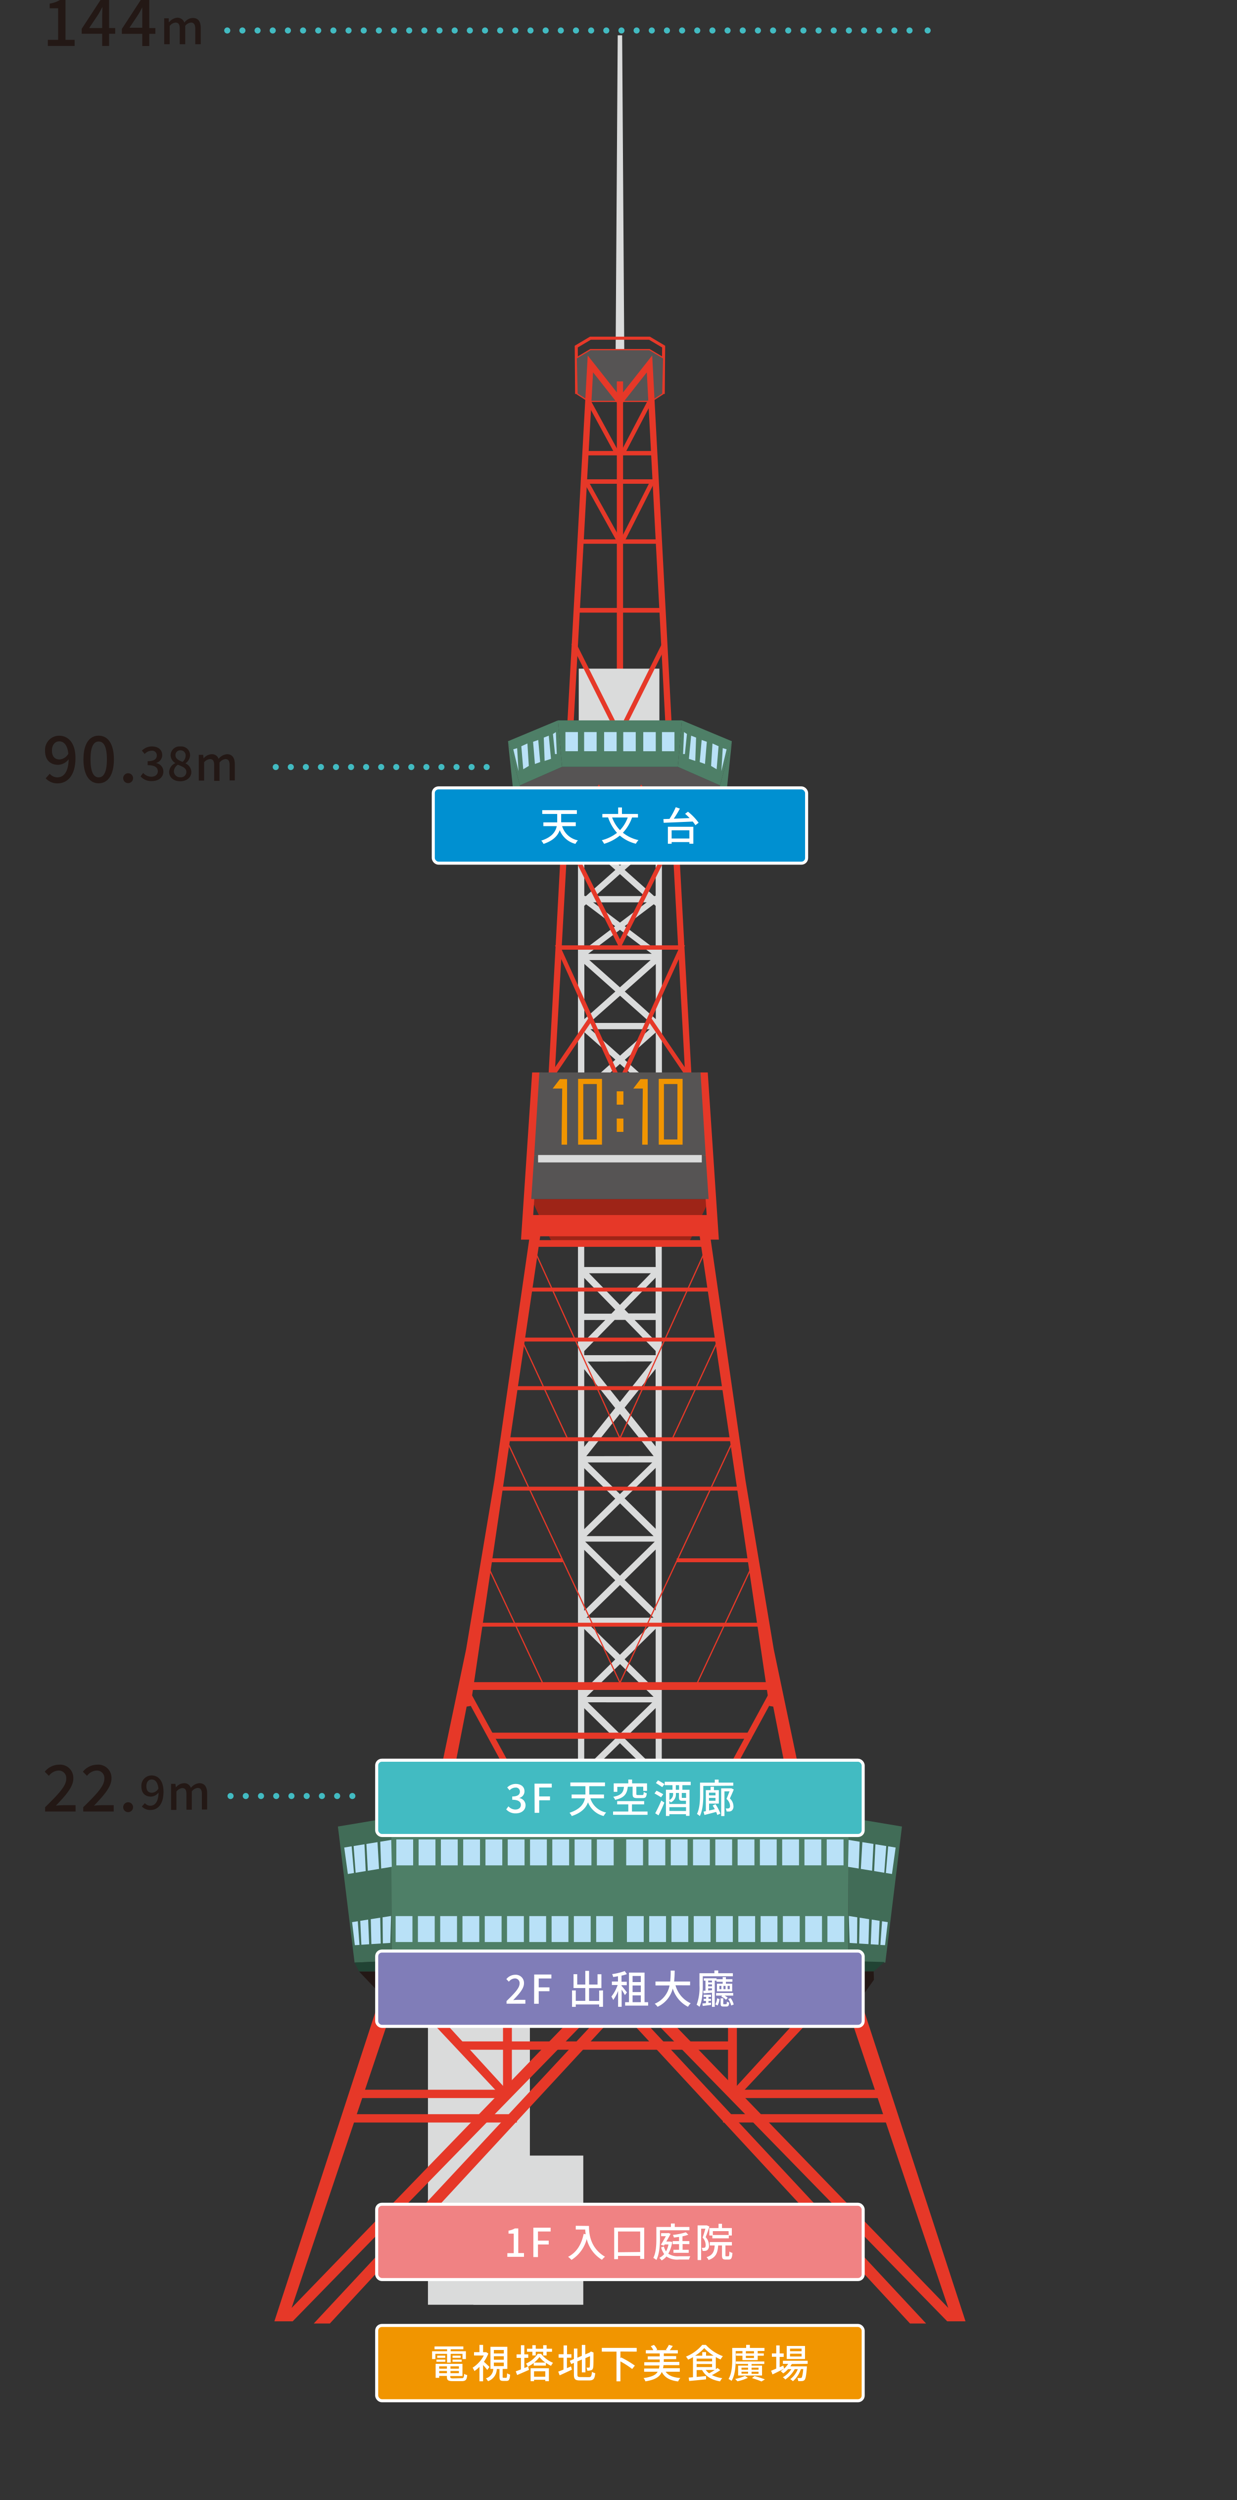 <svg xmlns="http://www.w3.org/2000/svg" xmlns:xlink="http://www.w3.org/1999/xlink" viewBox="0 0 406.06 820.1">
  <rect x="0" y="0" width="406.06" height="820.1" fill="#333333" stroke="none"/>
  <g style="isolation: isolate">
    <g id="テレビ塔">
      <polygon points="204.23 11.59 202.77 11.59 202.07 117.88 204.94 117.88 204.23 11.59" style="fill: #dadbdb"/>
      <polyline points="217.72 129.23 217.85 113.7 213.2 110.94 193.8 110.94 189.16 113.7 189.28 129.23" style="fill: none;stroke: #e63828;stroke-miterlimit: 10"/>
      <polyline points="203.5 131.67 213.75 131.67 217.57 129.21 217.85 117.46 213.2 114.69 193.8 114.69 189.16 117.46 189.43 129.21 193.26 131.67 203.5 131.67" style="fill: #565454"/>
      <polyline points="203.5 131.67 213.75 131.67 217.57 129.21 217.85 117.46 213.2 114.69 193.8 114.69 189.16 117.46 189.43 129.21 193.26 131.67 203.5 131.67" style="fill: none;stroke: #e63828;stroke-miterlimit: 10;stroke-width: 0.403px"/>
      <rect x="-402.39" y="-460.03" width="1919.75" height="2026.3" style="fill: none;stroke: #000;stroke-miterlimit: 10;stroke-width: 2.496px"/>
      <g>
        <path d="M15,255.31l1.33-1.49A3.28,3.28,0,0,0,18.79,255c2,0,3.64-1.52,3.75-5.94a4.59,4.59,0,0,1-3.39,1.83c-2.61,0-4.36-1.53-4.36-4.65a4.63,4.63,0,0,1,4.61-4.9c3,0,5.37,2.34,5.37,7.32,0,5.94-2.8,8.31-5.85,8.31A5.13,5.13,0,0,1,15,255.31Zm4.53-6.18a3.62,3.62,0,0,0,2.9-1.88c-.27-2.77-1.41-4.06-3-4.06-1.32,0-2.38,1.12-2.38,3S17.93,249.13,19.57,249.13Z" style="fill: #231815"/>
        <path d="M27.39,249.09c0-5.08,1.94-7.77,5-7.77s5,2.71,5,7.77-1.92,7.86-5,7.86S27.39,254.16,27.39,249.09Zm7.7,0c0-4.34-1.11-5.85-2.69-5.85s-2.69,1.51-2.69,5.85S30.82,255,32.4,255,35.09,253.42,35.09,249.09Z" style="fill: #231815"/>
        <path d="M40.44,255.27a1.62,1.62,0,1,1,3.24,0,1.62,1.62,0,1,1-3.24,0Z" style="fill: #231815"/>
        <path d="M46.14,254.68l.86-1.13a3.62,3.62,0,0,0,2.66,1.24c1.27,0,2.15-.69,2.15-1.79s-.8-2-3.34-2v-1.3c2.22,0,3-.81,3-1.87a1.52,1.52,0,0,0-1.73-1.57,3.12,3.12,0,0,0-2.24,1.07l-.92-1.1a4.65,4.65,0,0,1,3.23-1.38c2,0,3.44,1,3.44,2.84a2.64,2.64,0,0,1-1.94,2.56v.08a2.8,2.8,0,0,1,2.32,2.75c0,2-1.7,3.14-3.76,3.14A4.66,4.66,0,0,1,46.14,254.68Z" style="fill: #231815"/>
        <path d="M55.52,253.23a3.34,3.34,0,0,1,2-2.88v-.06A3.12,3.12,0,0,1,56,247.74a2.93,2.93,0,0,1,3.21-2.88,2.9,2.9,0,0,1,3.19,2.94,3.4,3.4,0,0,1-1.49,2.57v.07a3.19,3.19,0,0,1,1.9,2.84c0,1.66-1.47,3-3.64,3S55.52,255,55.52,253.23Zm5.65,0c0-1.3-1.24-1.75-2.77-2.37a2.73,2.73,0,0,0-1.32,2.2,2,2,0,0,0,2.15,1.9A1.73,1.73,0,0,0,61.17,253.23Zm-.23-5.33a1.65,1.65,0,0,0-1.73-1.77,1.53,1.53,0,0,0-1.61,1.61c0,1.17,1.08,1.69,2.33,2.18A2.74,2.74,0,0,0,60.94,247.9Z" style="fill: #231815"/>
        <path d="M65.25,247.61h1.44l.14,1.18h0a3.68,3.68,0,0,1,2.6-1.39,2.24,2.24,0,0,1,2.32,1.54,3.92,3.92,0,0,1,2.74-1.54c1.76,0,2.59,1.19,2.59,3.34V256H75.37V251c0-1.45-.46-2-1.41-2a2.85,2.85,0,0,0-1.9,1.15v6H70.3V251c0-1.45-.44-2-1.4-2A2.82,2.82,0,0,0,67,250.06v6H65.25Z" style="fill: #231815"/>
      </g>
      <polyline points="203.69 393.33 232.98 393.33 225.93 408.09 181.44 408.09 174.39 393.33 203.69 393.33" style="fill: #9e2417"/>
      <rect x="202.48" y="125.11" width="2.05" height="94.81" style="fill: #e63828"/>
      <path d="M189.73,261.88V357.2h1.5l-1.16,1,1.36,1.53,2.89-2.56h18.37l2.88,2.56,1.37-1.53-1.16-1h1.5V261.88Zm5.66,32.06,8.11-7.21,8.11,7.21ZM212.3,296l-8.8,6.65L194.7,296Zm-19.91.63,9.54,7.2-10.15,7.67V297.16ZM203.5,305l10.44,7.87H193.07Zm10.06,9.93-10.06,8.94-10.05-8.94Zm-8.49-11.12,9.55-7.2.61.54v14.33Zm10.16-27.13v17.1l-.21.15h-.32l-9.65-8.58,9.75-8.67ZM203.5,284l-8.2-7.29h16.41ZM202,285.36l-9.65,8.58H192l-.2-.15v-17.1h.43Zm0,39.89-10.18,9.05V316.2Zm1.54,1.37,10.06,8.94H193.45Zm9.75,11-9.75,8.67-9.74-8.67Zm-8.2-12.36,10.18-9.05v18.1Zm10.18-61.31v9.62L214,274.63H193l-1.21-1.07v-9.62Zm-23.45,91.2V338.6l10.18,9-8.42,7.49Zm4.84,0L203.5,349l6.88,6.11Zm8.43-7.49,10.18-9v16.54h-1.76Z" style="fill: #dadbdb"/>
      <path d="M215.23,415.62H191.78v-7.81h-2.05V582.88h1v1.48h25.5v-1.48h1V407.81h-2.05Zm-13.27,14-1.26,1.3h-8.92V419.2Zm-8.6-11.95h20.28L203.5,428.05ZM215.23,440,208.32,433h6.91Zm0,3.16v1.38H191.78V443.2l10-10.23h3.47Zm-1.13,3.43L203.5,459.9l-10.6-13.27ZM191.78,433h6.91L191.78,440Zm10.16,28.88-10.16,12.72V449.13Zm-9.4,94.74,11-10.75,11,10.75Zm21.55,1.82L203.5,568.78l-10.58-10.37Zm-22.31-4.1v-20l10.18,10Zm1.14-21.86h21.17L203.5,542.82Zm-.39-1.82,11-10.75,11,10.75Zm-.75-2.27v-20l10.18,10Zm.3-22.69h22.85l-11.43,11.2Zm.46-1.81,11-10.75,11,10.75Zm-.76-2.28v-20l10.18,10Zm1.11-21.89h21.22l-10.61,10.4Zm-.44-2.05L203.5,463.8l11.06,13.84Zm-.67,82.67,10.18,10-10.18,10ZM203.5,571.8l9.22,9H194.29Zm1.54-1.51,10.19-10v20Zm0-26,10.19-10v20Zm0-26,10.19-10v20Zm0-26.78,10.19-10v20Zm0-29.75,10.17-12.72v25.44Zm10.17-30.93h-8.92l-1.27-1.3,10.19-10.42Z" style="fill: #dadbdb"/>
      <polyline points="203.5 277.85 221.04 277.85 234.7 272.75 236.36 257.63 222.49 251.54 203.5 251.54 184.51 251.54 170.65 257.63 172.31 272.75 185.97 277.85 203.5 277.85" style="fill: #565454"/>
      <polygon points="214.09 116.6 203.5 130.01 192.93 116.61 186.22 237.53 188.27 237.65 194.68 122.14 202.7 132.31 203.5 131.67 204.31 132.31 212.32 122.15 218.46 238.19 220.51 238.08 214.09 116.6" style="fill: #e63828"/>
      <path d="M227.16,355.93l-2.49-45.35.21-.48h-.24l-2-36.89.14-.27h-.16l-.71-13-2,.11.66,12.07-10.11-14.81L203.5,270.8l-6.87-13.49-10.12,14.81.67-12.07-2.05-.11-.72,13h-.15l.14.27-2,36.89h-.25l.22.48-2.49,45.35,2.05.11.21-3.84.26.19,11.4-16.75,7.76,17,1.31-.59-18.48-40.52h38.29l-18.48,40.52,1.31.59,7.75-17,11.4,16.75.27-.19.21,3.84Zm-4.58-45.83H204.12l16.64-33.19Zm-2.16-35.72L203.5,308.12l-16.91-33.74Zm-17.56-1.67.64-.33.64.33,6.42-12.58,8.75,12.81H187.7l8.75-12.81Zm-16.61,4.2,16.64,33.19H184.42Zm6.83,57.22-10.85,15.92,2-35.45Zm20.83,0,8.92-19.5,1.95,35.45Z" style="fill: #e63828"/>
      <polygon points="174.68 351.8 171.03 406.63 174.5 406.63 178.14 351.8 174.68 351.8" style="fill: #e63828"/>
      <polygon points="232.33 351.8 235.97 406.63 232.51 406.63 228.87 351.8 232.33 351.8" style="fill: #e63828"/>
      <polygon points="173.95 404.99 162.29 485.68 153 541.05 144.99 579.3 148.81 579.3 149.54 578.39 153.18 559.82 154.46 559.61 177.41 404.99 173.95 404.99" style="fill: #e63828"/>
      <rect x="152.46" y="551.8" width="102.1" height="2.55" style="fill: #e63828"/>
      <rect x="165.75" y="471.47" width="75.98" height="1.28" style="fill: #e63828"/>
      <rect x="156.81" y="532.31" width="93.57" height="1.28" style="fill: #e63828"/>
      <rect x="159.45" y="511.18" width="25.24" height="1.28" style="fill: #e63828"/>
      <rect x="222.14" y="511.18" width="25.58" height="1.28" style="fill: #e63828"/>
      <rect x="163.53" y="487.68" width="79.03" height="1.28" style="fill: #e63828"/>
      <rect x="168.37" y="454.71" width="70.7" height="1.28" style="fill: #e63828"/>
      <rect x="170.42" y="438.78" width="66.88" height="1.28" style="fill: #e63828"/>
      <rect x="173.01" y="422.38" width="61.63" height="1.28" style="fill: #e63828"/>
      <rect x="160.65" y="568.37" width="86.02" height="2.01" style="fill: #e63828"/>
      <rect x="172.67" y="398.57" width="61.66" height="6.97" style="fill: #e63828"/>
      <rect x="174.65" y="406.81" width="57.71" height="2.19" style="fill: #e63828"/>
      <line x1="175.59" y1="410.45" x2="203.5" y2="471.83" style="fill: none;stroke: #e63828;stroke-miterlimit: 10;stroke-width: 0.403px"/>
      <line x1="167.03" y1="474.02" x2="203.5" y2="551.98" style="fill: none;stroke: #e63828;stroke-miterlimit: 10;stroke-width: 0.403px"/>
      <line x1="160.83" y1="515.19" x2="178.5" y2="552.89" style="fill: none;stroke: #e63828;stroke-miterlimit: 10;stroke-width: 0.403px"/>
      <polygon points="154.28 554.9 168.67 581.31 167.76 583.86 153.37 557.45 154.28 554.9" style="fill: #e63828"/>
      <line x1="186.34" y1="472.02" x2="170.85" y2="438.68" style="fill: none;stroke: #e63828;stroke-miterlimit: 10;stroke-width: 0.403px"/>
      <polygon points="233.06 404.99 244.72 485.68 254 541.05 262.02 579.3 258.19 579.3 257.47 578.39 253.82 559.82 252.54 559.61 229.6 404.99 233.06 404.99" style="fill: #e63828"/>
      <line x1="231.42" y1="410.45" x2="203.5" y2="471.83" style="fill: none;stroke: #e63828;stroke-miterlimit: 10;stroke-width: 0.403px"/>
      <line x1="239.98" y1="474.02" x2="203.5" y2="551.98" style="fill: none;stroke: #e63828;stroke-miterlimit: 10;stroke-width: 0.403px"/>
      <line x1="246.17" y1="515.19" x2="228.5" y2="552.89" style="fill: none;stroke: #e63828;stroke-miterlimit: 10;stroke-width: 0.403px"/>
      <polygon points="252.73 554.9 238.34 581.31 239.25 583.86 253.64 557.45 252.73 554.9" style="fill: #e63828"/>
      <line x1="220.67" y1="472.02" x2="236.15" y2="438.68" style="fill: none;stroke: #e63828;stroke-miterlimit: 10;stroke-width: 0.403px"/>
      <rect x="135.52" y="578.94" width="136.25" height="10.75" style="fill: #dadbdb"/>
      <polygon points="202.88 178.33 191.16 157.25 214.39 157.25 214.39 158.68 193.6 158.68 204.13 177.63 202.88 178.33" style="fill: #e63828"/>
      <rect x="190.83" y="176.93" width="25.75" height="1.44" style="fill: #e63828"/>
      <rect x="189.98" y="199.43" width="27.4" height="1.53" style="fill: #e63828"/>
      <rect x="189.98" y="219.34" width="26.47" height="18.25" style="fill: #dadbdb"/>
      <rect x="193.94" y="209.47" width="1.53" height="28.76" transform="translate(-79.73 111.14) rotate(-26.66)" style="fill: #e63828"/>
      <polygon points="204.74 178.17 203.45 177.52 213 158.68 192.16 158.68 192.16 157.25 215.34 157.25 204.74 178.17" style="fill: #e63828"/>
      <rect x="197.67" y="223.45" width="27.9" height="1.52" transform="translate(-83.45 313.57) rotate(-63.5)" style="fill: #e63828"/>
      <polygon points="205.59 147.94 213.93 132 212.66 131.34 204 147.87 204.15 147.94 202.95 147.94 193.89 131.33 192.63 132.01 201.31 147.94 192.38 147.94 192.38 149.38 214.39 149.38 214.39 147.94 205.59 147.94" style="fill: #e63828"/>
      <polygon points="184.51 251.54 183.15 236.31 166.75 243.15 170.65 257.63 184.51 251.54" style="fill: #4e7f67"/>
      <polygon points="170.65 257.63 166.75 243.15 168.49 259.63 172.31 272.75 170.65 257.63" style="fill: #4e7f67"/>
      <polygon points="182.19 247.35 181.51 240.78 182.47 240.14 182.77 247.35 182.19 247.35" style="fill: #b9e1f7"/>
      <polygon points="180.87 248.92 180.14 241.32 178.5 241.96 178.78 249.61 180.87 248.92" style="fill: #b9e1f7"/>
      <polygon points="176.68 242.73 174.99 243.33 175.59 250.61 177.32 249.98 176.68 242.73" style="fill: #b9e1f7"/>
      <polygon points="173.13 243.88 171.13 244.79 171.76 252.34 173.59 251.25 173.13 243.88" style="fill: #b9e1f7"/>
      <polygon points="169.76 245.42 170.22 252.98 168.49 245.79 169.76 245.42" style="fill: #b9e1f7"/>
      <polyline points="203.5 251.54 222.49 251.54 223.86 236.31 203.5 236.31 183.15 236.31 184.51 251.54 203.5 251.54" style="fill: #4e7f67"/>
      <polygon points="222.49 251.54 223.86 236.31 240.25 243.15 236.36 257.63 222.49 251.54" style="fill: #4e7f67"/>
      <polygon points="236.36 257.63 240.25 243.15 238.52 259.63 234.7 272.75 236.36 257.63" style="fill: #4e7f67"/>
      <rect x="204.6" y="240.14" width="4.1" height="6.28" transform="translate(413.29 486.57) rotate(-180)" style="fill: #b9e1f7"/>
      <rect x="211.15" y="240.14" width="4.1" height="6.28" transform="translate(426.41 486.57) rotate(-180)" style="fill: #b9e1f7"/>
      <rect x="217.3" y="240.14" width="4.1" height="6.28" transform="translate(438.7 486.57) rotate(-180)" style="fill: #b9e1f7"/>
      <polygon points="224.82 247.35 225.5 240.78 224.54 240.14 224.23 247.35 224.82 247.35" style="fill: #b9e1f7"/>
      <polygon points="226.14 248.92 226.87 241.32 228.5 241.96 228.23 249.61 226.14 248.92" style="fill: #b9e1f7"/>
      <polygon points="230.33 242.73 232.02 243.33 231.42 250.61 229.69 249.98 230.33 242.73" style="fill: #b9e1f7"/>
      <polygon points="233.88 243.88 235.88 244.79 235.24 252.34 233.42 251.25 233.88 243.88" style="fill: #b9e1f7"/>
      <polygon points="237.25 245.42 236.79 252.98 238.52 245.79 237.25 245.42" style="fill: #b9e1f7"/>
      <rect x="198.31" y="240.14" width="4.1" height="6.28" style="fill: #b9e1f7"/>
      <rect x="191.75" y="240.14" width="4.1" height="6.28" style="fill: #b9e1f7"/>
      <rect x="185.61" y="240.14" width="4.1" height="6.28" style="fill: #b9e1f7"/>
      <g>
        <polygon points="177.05 351.8 229.96 351.8 231.65 379 175.36 379 177.05 351.8" style="fill: #565454"/>
        <polygon points="175.36 379 231.65 379 232.61 393.33 174.39 393.33 175.36 379" style="fill: #565454"/>
      </g>
      <polygon points="184.33 375.48 186.15 375.48 186.15 353.99 183.78 353.99 181.42 357.08 184.55 357.08 184.33 375.48" style="fill: #f19500"/>
      <rect x="202.45" y="357.99" width="2.19" height="4.37" style="fill: #f19500"/>
      <rect x="202.45" y="366.92" width="2.19" height="4.37" style="fill: #f19500"/>
      <rect x="130.05" y="588.96" width="147.54" height="8.74" style="fill: #769683"/>
      <polygon points="128.59 643.24 128.41 596.24 110.92 599.16 116.39 643.79 128.59 643.24" style="fill: #416c57"/>
      <polyline points="203.5 643.24 278.41 643.24 278.6 596.24 203.5 596.24 128.41 596.24 128.59 643.24 203.5 643.24" style="fill: #4e7f67"/>
      <polygon points="278.41 643.24 278.6 596.24 296.08 599.16 290.62 643.79 278.41 643.24" style="fill: #416c57"/>
      <polygon points="275.68 643.24 290.34 643.6 286.79 646.7 275.5 646.7 275.68 643.24" style="fill: #214334"/>
      <rect x="130.1" y="603.39" width="5.52" height="8.51" style="fill: #b9e1f7"/>
      <rect x="137.42" y="603.39" width="5.52" height="8.51" style="fill: #b9e1f7"/>
      <rect x="144.73" y="603.39" width="5.52" height="8.51" style="fill: #b9e1f7"/>
      <rect x="152.05" y="603.39" width="5.52" height="8.51" style="fill: #b9e1f7"/>
      <rect x="159.36" y="603.39" width="5.52" height="8.51" style="fill: #b9e1f7"/>
      <rect x="166.67" y="603.39" width="5.52" height="8.51" style="fill: #b9e1f7"/>
      <rect x="173.99" y="603.39" width="5.52" height="8.51" style="fill: #b9e1f7"/>
      <rect x="181.3" y="603.39" width="5.52" height="8.51" style="fill: #b9e1f7"/>
      <rect x="188.62" y="603.39" width="5.52" height="8.51" style="fill: #b9e1f7"/>
      <rect x="195.93" y="603.39" width="5.52" height="8.51" style="fill: #b9e1f7"/>
      <rect x="129.87" y="628.54" width="5.52" height="8.51" style="fill: #b9e1f7"/>
      <rect x="137.18" y="628.54" width="5.52" height="8.51" style="fill: #b9e1f7"/>
      <rect x="144.5" y="628.54" width="5.52" height="8.51" style="fill: #b9e1f7"/>
      <rect x="151.81" y="628.54" width="5.52" height="8.51" style="fill: #b9e1f7"/>
      <rect x="159.13" y="628.54" width="5.52" height="8.51" style="fill: #b9e1f7"/>
      <rect x="166.44" y="628.54" width="5.52" height="8.51" style="fill: #b9e1f7"/>
      <rect x="173.75" y="628.54" width="5.52" height="8.51" style="fill: #b9e1f7"/>
      <rect x="181.07" y="628.54" width="5.52" height="8.51" style="fill: #b9e1f7"/>
      <rect x="188.38" y="628.54" width="5.52" height="8.51" style="fill: #b9e1f7"/>
      <rect x="195.7" y="628.54" width="5.52" height="8.51" style="fill: #b9e1f7"/>
      <rect x="126.67" y="648.91" width="76.83" height="1.73" style="fill: none;stroke: #e2007f;stroke-miterlimit: 10;stroke-width: 0.182px"/>
      <rect x="126.67" y="652.92" width="76.83" height="1.73" style="fill: none;stroke: #e2007f;stroke-miterlimit: 10;stroke-width: 0.182px"/>
      <rect x="203.5" y="648.91" width="76.83" height="1.73" style="fill: none;stroke: #e2007f;stroke-miterlimit: 10;stroke-width: 0.182px"/>
      <rect x="203.5" y="652.92" width="76.83" height="1.73" style="fill: none;stroke: #e2007f;stroke-miterlimit: 10;stroke-width: 0.182px"/>
      <polygon points="128.78 646.7 117.85 646.7 131.62 661.15 278.5 661.15 286.88 649.43 286.79 646.7 275.5 646.7 128.78 646.7" style="fill: #231815"/>
      <rect x="140.48" y="651.13" width="33.46" height="104.9" style="fill: #dadbdb"/>
      <rect x="155.39" y="707.1" width="36.08" height="48.93" style="fill: #dadbdb"/>
      <polygon points="203.5 651.43 310.93 761.46 316.94 761.46 280.14 648.89 274.86 648.89 311.29 757.08 207.28 649.62 203.5 649.62 203.5 651.43" style="fill: #e63828"/>
      <rect x="238.98" y="648.89" width="2.91" height="36.98" style="fill: #e63828"/>
      <rect x="241.89" y="685.5" width="47.18" height="2.73" style="fill: #e63828"/>
      <rect x="237.34" y="693.51" width="54.46" height="2.73" style="fill: #e63828"/>
      <polygon points="239.89 686.41 273.4 649.8 277.96 649.8 241.89 688.23 239.89 686.41" style="fill: #e63828"/>
      <polygon points="203.5 659.27 298.72 762.18 304 762.18 206.37 657.45 203.5 659.27" style="fill: #e63828"/>
      <polygon points="203.5 651.43 96.08 761.46 90.07 761.46 126.86 648.89 132.15 648.89 95.72 757.08 199.72 649.62 203.5 649.62 203.5 651.43" style="fill: #e63828"/>
      <rect x="165.12" y="648.89" width="2.91" height="36.98" transform="translate(333.15 1334.75) rotate(-180)" style="fill: #e63828"/>
      <rect x="117.94" y="685.5" width="47.18" height="2.73" transform="translate(283.05 1373.73) rotate(-180)" style="fill: #e63828"/>
      <rect x="115.21" y="693.51" width="54.46" height="2.73" transform="translate(284.88 1389.76) rotate(-180)" style="fill: #e63828"/>
      <polygon points="167.12 686.41 133.6 649.8 129.05 649.8 165.12 688.23 167.12 686.41" style="fill: #e63828"/>
      <polygon points="203.5 659.27 108.28 762.18 103 762.18 200.63 657.45 203.5 659.27" style="fill: #e63828"/>
      <rect x="151.54" y="669.65" width="89.07" height="2.73" style="fill: #e63828"/>
      <polygon points="128.59 643.24 116.39 643.79 117.85 646.7 128.78 646.7 128.59 643.24" style="fill: #214334"/>
      <rect x="271.38" y="603.39" width="5.52" height="8.51" transform="translate(548.28 1215.28) rotate(-180)" style="fill: #b9e1f7"/>
      <rect x="264.07" y="603.39" width="5.52" height="8.51" transform="translate(533.66 1215.28) rotate(-180)" style="fill: #b9e1f7"/>
      <rect x="256.75" y="603.39" width="5.52" height="8.51" transform="translate(519.03 1215.28) rotate(-180)" style="fill: #b9e1f7"/>
      <rect x="249.44" y="603.39" width="5.52" height="8.51" transform="translate(504.4 1215.28) rotate(-180)" style="fill: #b9e1f7"/>
      <rect x="242.12" y="603.39" width="5.52" height="8.51" transform="translate(489.77 1215.28) rotate(-180)" style="fill: #b9e1f7"/>
      <rect x="234.81" y="603.39" width="5.52" height="8.51" transform="translate(475.14 1215.28) rotate(-180)" style="fill: #b9e1f7"/>
      <rect x="227.5" y="603.39" width="5.52" height="8.51" transform="translate(460.51 1215.28) rotate(-180)" style="fill: #b9e1f7"/>
      <rect x="220.18" y="603.39" width="5.52" height="8.51" transform="translate(445.89 1215.28) rotate(-180)" style="fill: #b9e1f7"/>
      <rect x="212.87" y="603.39" width="5.52" height="8.51" transform="translate(431.26 1215.28) rotate(-180)" style="fill: #b9e1f7"/>
      <rect x="205.55" y="603.39" width="5.52" height="8.51" transform="translate(416.63 1215.28) rotate(-180)" style="fill: #b9e1f7"/>
      <rect x="271.62" y="628.54" width="5.52" height="8.51" transform="translate(548.75 1265.59) rotate(-180)" style="fill: #b9e1f7"/>
      <rect x="264.3" y="628.54" width="5.52" height="8.51" transform="translate(534.13 1265.59) rotate(-180)" style="fill: #b9e1f7"/>
      <rect x="256.99" y="628.54" width="5.52" height="8.51" transform="translate(519.5 1265.59) rotate(-180)" style="fill: #b9e1f7"/>
      <rect x="249.67" y="628.54" width="5.52" height="8.51" transform="translate(504.87 1265.59) rotate(-180)" style="fill: #b9e1f7"/>
      <rect x="242.36" y="628.54" width="5.52" height="8.51" transform="translate(490.24 1265.59) rotate(-180)" style="fill: #b9e1f7"/>
      <rect x="235.05" y="628.54" width="5.52" height="8.51" transform="translate(475.61 1265.59) rotate(-180)" style="fill: #b9e1f7"/>
      <rect x="227.73" y="628.54" width="5.52" height="8.51" transform="translate(460.98 1265.59) rotate(-180)" style="fill: #b9e1f7"/>
      <rect x="220.42" y="628.54" width="5.52" height="8.51" transform="translate(446.36 1265.59) rotate(-180)" style="fill: #b9e1f7"/>
      <rect x="213.1" y="628.54" width="5.52" height="8.51" transform="translate(431.73 1265.59) rotate(-180)" style="fill: #b9e1f7"/>
      <rect x="205.79" y="628.54" width="5.52" height="8.51" transform="translate(417.1 1265.59) rotate(-180)" style="fill: #b9e1f7"/>
      <polygon points="275.68 643.24 128.59 643.24 128.78 646.7 275.5 646.7 275.68 643.24" style="fill: #214334"/>
      <g>
        <path d="M124.81,629.06l.17,8.48.69,0-.08-8.55Z" style="fill: none"/>
        <path d="M117.42,630.22,118,638l.66,0-.37-7.85Z" style="fill: none"/>
        <path d="M120.85,629.68l.33,8.1.73,0-.2-8.18Z" style="fill: none"/>
        <path d="M125.59,628.94l.08,8.55,2.43-.15.27-8.84Z" style="fill: #b9e1f7"/>
        <path d="M121.71,629.55l.2,8.18,3.07-.19-.17-8.48Z" style="fill: #b9e1f7"/>
        <path d="M118.26,630.09l.37,7.85,2.55-.16-.33-8.1Z" style="fill: #b9e1f7"/>
        <path d="M115.58,630.52l.9,7.56L118,638l-.55-7.77Z" style="fill: #b9e1f7"/>
      </g>
      <g>
        <path d="M115.49,605.65l.76,8.75.49-.08-.66-8.76Z" style="fill: none"/>
        <path d="M119.64,605l.41,8.79.69-.11-.46-8.79Z" style="fill: none"/>
        <path d="M123.92,604.28l.5,8.78.71-.12-.31-8.8Z" style="fill: none"/>
        <path d="M128.43,603.55l-3.61.59.31,8.8,3.48-.57Z" style="fill: #b9e1f7"/>
        <path d="M120.28,604.87l.46,8.79,3.68-.6-.5-8.78Z" style="fill: #b9e1f7"/>
        <path d="M116.08,605.56l.66,8.76,3.31-.55-.41-8.79Z" style="fill: #b9e1f7"/>
        <path d="M113,606.05l1.19,8.68,2-.33-.76-8.75Z" style="fill: #b9e1f7"/>
      </g>
      <g>
        <path d="M282.19,629.06l-.16,8.48-.69,0,.07-8.55Z" style="fill: none"/>
        <path d="M289.58,630.22,289,638l-.66,0,.36-7.85Z" style="fill: none"/>
        <path d="M286.16,629.68l-.33,8.1-.74,0,.21-8.18Z" style="fill: none"/>
        <path d="M281.41,628.94l-.07,8.55-2.43-.15-.27-8.84Z" style="fill: #b9e1f7"/>
        <path d="M285.3,629.55l-.21,8.18-3.06-.19.16-8.48Z" style="fill: #b9e1f7"/>
        <path d="M288.74,630.09l-.36,7.85-2.55-.16.33-8.1Z" style="fill: #b9e1f7"/>
        <path d="M291.42,630.52l-.89,7.56L289,638l.54-7.77Z" style="fill: #b9e1f7"/>
      </g>
      <g>
        <path d="M291.51,605.65l-.75,8.75-.49-.08.66-8.76Z" style="fill: none"/>
        <path d="M287.37,605l-.42,8.79-.68-.11.45-8.79Z" style="fill: none"/>
        <path d="M283.08,604.28l-.5,8.78-.7-.12.31-8.8Z" style="fill: none"/>
        <path d="M278.57,603.55l3.62.59-.31,8.8-3.49-.57Z" style="fill: #b9e1f7"/>
        <path d="M286.72,604.87l-.45,8.79-3.69-.6.5-8.78Z" style="fill: #b9e1f7"/>
        <path d="M290.93,605.56l-.66,8.76-3.32-.55.42-8.79Z" style="fill: #b9e1f7"/>
        <path d="M294,606.05l-1.2,8.68-2-.33.75-8.75Z" style="fill: #b9e1f7"/>
      </g>
      <g>
        <line x1="90.52" y1="251.61" x2="90.52" y2="251.61" style="fill: none;stroke: #42bbc2;stroke-linecap: round;stroke-linejoin: round;stroke-width: 2px"/>
        <line x1="95.46" y1="251.61" x2="157.27" y2="251.61" style="fill: none;stroke: #42bbc2;stroke-linecap: round;stroke-linejoin: round;stroke-width: 2px;stroke-dasharray: 0,4.945"/>
        <line x1="159.74" y1="251.61" x2="159.74" y2="251.61" style="fill: none;stroke: #42bbc2;stroke-linecap: round;stroke-linejoin: round;stroke-width: 2px"/>
      </g>
      <g>
        <path d="M14.81,592.82c4.32-4.23,6.93-6.93,6.93-9.28a2.46,2.46,0,0,0-2.63-2.74,4.23,4.23,0,0,0-3.06,1.73l-1.36-1.35a6.06,6.06,0,0,1,4.71-2.31,4.32,4.32,0,0,1,4.67,4.54c0,2.76-2.5,5.53-5.72,8.9.78-.08,1.77-.15,2.52-.15h3.94v2.07h-10Z" style="fill: #231815"/>
        <path d="M27.33,592.82c4.31-4.23,6.92-6.93,6.92-9.28a2.45,2.45,0,0,0-2.63-2.74,4.19,4.19,0,0,0-3.05,1.73l-1.37-1.35a6.1,6.1,0,0,1,4.72-2.31,4.32,4.32,0,0,1,4.67,4.54c0,2.76-2.51,5.53-5.73,8.9.78-.08,1.77-.15,2.53-.15h3.93v2.07h-10Z" style="fill: #231815"/>
        <path d="M40.44,592.82a1.62,1.62,0,1,1,3.24,0,1.62,1.62,0,1,1-3.24,0Z" style="fill: #231815"/>
        <path d="M46.56,592.58l1-1.09a2.35,2.35,0,0,0,1.76.85c1.44,0,2.65-1.11,2.73-4.32a3.34,3.34,0,0,1-2.47,1.33c-1.9,0-3.17-1.12-3.17-3.38a3.37,3.37,0,0,1,3.36-3.57c2.15,0,3.9,1.7,3.9,5.33,0,4.31-2,6-4.26,6A3.71,3.71,0,0,1,46.56,592.58Zm3.29-4.5A2.64,2.64,0,0,0,52,586.72c-.2-2-1-3-2.22-3-1,0-1.73.82-1.73,2.21S48.65,588.08,49.85,588.08Z" style="fill: #231815"/>
        <path d="M56.15,585.16h1.44l.14,1.18h0a3.66,3.66,0,0,1,2.6-1.4,2.26,2.26,0,0,1,2.33,1.55,3.88,3.88,0,0,1,2.74-1.55c1.76,0,2.59,1.2,2.59,3.34v5.3H66.27v-5.09c0-1.45-.46-2-1.41-2a2.8,2.8,0,0,0-1.9,1.15v6H61.2v-5.09c0-1.45-.44-2-1.41-2a2.78,2.78,0,0,0-1.88,1.15v6H56.15Z" style="fill: #231815"/>
      </g>
      <g>
        <line x1="75.68" y1="589.15" x2="75.68" y2="589.15" style="fill: none;stroke: #42bbc2;stroke-linecap: round;stroke-linejoin: round;stroke-width: 2px"/>
        <line x1="80.68" y1="589.15" x2="118.16" y2="589.15" style="fill: none;stroke: #42bbc2;stroke-linecap: round;stroke-linejoin: round;stroke-width: 2px;stroke-dasharray: 0,4.998"/>
      </g>
      <g>
        <path d="M15.7,13.07h3.38V2.71H16.31V1.18A9,9,0,0,0,19.67,0H21.5V13.07h3v2H15.7Z" style="fill: #231815"/>
        <path d="M33.54,11.07H26.82V9.45L33,0h2.82V9.19h2v1.88h-2v4H33.54Zm0-1.88V5.39c0-.84.06-2.19.1-3h-.08c-.38.75-.8,1.47-1.24,2.25L29.27,9.19Z" style="fill: #231815"/>
        <path d="M46.7,11.1h-6.7v-1.6L46.2,0h2.8v9.2h2v1.9h-2v4h-2.3v-4ZM46.7,9.2v-3.8c0-.8,0-2.2,0-3h0c-.4.8-.8,1.5-1.2,2.2l-3,4.5h4.3Z" style="fill: #231815"/>
        <path d="M54,6h1.4v1.2h.2c.6-.8,1.6-1.3,2.6-1.4,1,0,2,.6,2.3,1.6.7-.9,1.7-1.5,2.8-1.5,1.8,0,2.6,1.2,2.6,3.3v5.3h-1.8v-5.1c0-1.4-.5-2-1.4-2-.8.1-1.5.5-1.9,1.1v6h-1.8v-5.1c0-1.4-.4-2-1.4-2-.8.1-1.4.5-1.9,1.1v6h-1.8V6Z" style="fill: #231815"/>
      </g>
      <g>
        <line x1="74.6" y1="10" x2="302" y2="10" style="fill: none;stroke: #42bbc2;stroke-linecap: round;stroke-linejoin: round;stroke-width: 2px;stroke-dasharray: 0,4.977"/>
        <line x1="304.51" y1="9.99" x2="304.51" y2="9.99" style="fill: none;stroke: #42bbc2;stroke-linecap: round;stroke-linejoin: round;stroke-width: 2px"/>
      </g>
      <path d="M189.77,353.9v21.58h7.84V353.9Zm6.14,19.88h-4.44V355.6h4.44Z" style="fill: #f19500"/>
      <polygon points="210.8 375.48 212.62 375.48 212.62 353.99 210.25 353.99 207.88 357.08 211.01 357.08 210.8 375.48" style="fill: #f19500"/>
      <path d="M216.24,353.9v21.58h7.83V353.9Zm6.13,19.88h-4.43V355.6h4.43Z" style="fill: #f19500"/>
      <rect x="176.63" y="378.88" width="53.74" height="2.43" style="fill: #dadbdb"/>
    </g>
    <g id="繁体">
      <g>
        <g>
          <rect x="142.23" y="258.45" width="122.55" height="24.7" rx="1.71" style="fill: #0090d1"/>
          <rect x="142.23" y="258.45" width="122.55" height="24.7" rx="1.71" style="fill: none;stroke: #fff;stroke-miterlimit: 10"/>
        </g>
      </g>
      <g>
        <g>
          <rect x="123.65" y="577.4" width="159.7" height="24.7" rx="1.71" style="fill: #42bbc2"/>
          <rect x="123.65" y="577.4" width="159.7" height="24.7" rx="1.71" style="fill: none;stroke: #fff;stroke-miterlimit: 10"/>
        </g>
      </g>
      <g>
        <g>
          <rect x="123.65" y="640.01" width="159.7" height="24.7" rx="1.71" style="fill: #807db8"/>
          <rect x="123.65" y="640.01" width="159.7" height="24.7" rx="1.71" style="fill: none;stroke: #fff;stroke-miterlimit: 10"/>
        </g>
      </g>
      <g>
        <g>
          <rect x="123.65" y="723.07" width="159.7" height="24.7" rx="1.71" style="fill: #f08283"/>
          <rect x="123.65" y="723.07" width="159.7" height="24.7" rx="1.71" style="fill: none;stroke: #fff;stroke-miterlimit: 10"/>
        </g>
      </g>
      <g>
        <g>
          <rect x="123.65" y="762.82" width="159.7" height="24.7" rx="1.71" style="fill: #f19500"/>
          <rect x="123.65" y="762.82" width="159.7" height="24.7" rx="1.71" style="fill: none;stroke: #fff;stroke-miterlimit: 10"/>
        </g>
      </g>
      <g>
        <path d="M146.76,772.13h-3.84v1.71h-1.08v-2.55h4.92v-.66h-4.12v-.92h9.46v.92h-4.17v.66h5v2.55h-1.11v-1.71h-3.89V775h-1.17Zm4.76,8c.65,0,.78-.22.85-1.43a2.63,2.63,0,0,0,1,.39c-.15,1.57-.51,2-1.82,2h-2.85c-1.59,0-2-.29-2-1.46v-.25h-2.54V780H143v-4.59h8.81v4h-4v.25c0,.45.16.53,1,.53Zm-8.25-6.1h2.92v.7h-2.92Zm2.9-1.3v.7h-2.64v-.7Zm-2,3.5V777h2.54v-.77Zm2.54,2.26v-.74h-2.54v.74Zm3.93-2.26h-2.77V777h2.77Zm0,2.26v-.74h-2.77v.74Zm.57-5.76v.7h-2.66v-.7Zm-2.66,1.3h3v.7h-3Z" style="fill: #fff"/>
        <path d="M159.94,777.41a17.78,17.78,0,0,0-1.36-1.59v5.32h-1.19V776.4a10.37,10.37,0,0,1-1.66,1.39,5.83,5.83,0,0,0-.59-1.11,10.43,10.43,0,0,0,3.67-4h-3.2v-1.1h1.78V769.2h1.19v2.39h.84l.21,0,.67.45a12.47,12.47,0,0,1-1.45,2.69c.57.49,1.57,1.44,1.84,1.71Zm6.18,2.6c.24,0,.3-.19.33-1.5a3.37,3.37,0,0,0,1,.44c-.11,1.67-.39,2.07-1.2,2.07h-1.06c-1,0-1.23-.33-1.23-1.38v-2.53h-.88a4.29,4.29,0,0,1-2.9,4,3.31,3.31,0,0,0-.69-.94,3.26,3.26,0,0,0,2.43-3.09H161v-7.26h5.54v7.26H165v2.53c0,.31,0,.37.3.37Zm-4-8h3.26v-1.14h-3.26Zm0,2.06h3.26v-1.15h-3.26Zm0,2.09h3.26V775h-3.26Z" style="fill: #fff"/>
        <path d="M177.61,772.13a9.66,9.66,0,0,0,3.92,2.94,8.16,8.16,0,0,0-.65,1,11.66,11.66,0,0,1-1.69-1V776h-4v-.85a10.74,10.74,0,0,1-1.82,1.15l.27,1.09c-1.32.6-2.77,1.22-3.88,1.69l-.45-1.21c.47-.16,1.06-.38,1.69-.62v-3.8h-1.43V772.3H171v-3h1.12v3h1.29v1.14h-1.29v3.34l1.13-.45a4.63,4.63,0,0,0-.57-1,9.13,9.13,0,0,0,3.85-3.22Zm-2.84-.68H173v-1h1.75v-1.16h1.11v1.16h2.44v-1.16h1.13v1.16h1.77v1h-1.77v1.22h-1.13v-1.22h-2.44v1.22h-1.11Zm-.59,5.41h6v4.25H179v-.47h-3.69v.47h-1.13Zm1.13,1v1.77H179v-1.77ZM179,775a10.11,10.11,0,0,1-1.91-1.82,9.53,9.53,0,0,1-1.75,1.82Z" style="fill: #fff"/>
        <path d="M186.1,776.83l1.35-.57.27,1.07c-1.36.66-2.85,1.34-4,1.86l-.47-1.23c.47-.15,1.07-.39,1.72-.66v-3.9h-1.6v-1.14H185v-2.89h1.13v2.89h1.44v1.14H186.1Zm7.22,2.95c.72,0,.85-.32,1-1.74a3.46,3.46,0,0,0,1.07.44c-.17,1.8-.53,2.38-2,2.38h-3c-1.6,0-2-.4-2-2v-3.76l-.9.38-.45-1.07,1.35-.57v-3.44h1.14v3l1.46-.61v-3.58h1.13v3.1l1.42-.6.23-.18.21-.17.84.33,0,.2c0,2.42,0,4.19-.1,4.7s-.29.83-.69.93a4,4,0,0,1-1.25.14,3.74,3.74,0,0,0-.27-1h.75c.17,0,.29,0,.34-.31s.08-1.47.08-3.45l-1.51.65v4.67H191V774l-1.46.62v4.26c0,.73.15.87,1,.87Z" style="fill: #fff"/>
        <path d="M203.66,771.37v2.2l.22-.26A31,31,0,0,1,208.4,776l-.88,1.11a28.88,28.88,0,0,0-3.86-2.5v6.54h-1.29v-9.74h-4.82v-1.23H209v1.23Z" style="fill: #fff"/>
        <path d="M218.51,778c.88,1.25,2.45,1.88,4.82,2.07a4.32,4.32,0,0,0-.73,1.12c-2.74-.34-4.38-1.26-5.36-3.12-.66,1.56-2.08,2.56-5.38,3.09a3.55,3.55,0,0,0-.61-1.08c2.74-.37,4-1,4.64-2.08h-4.44v-1.05h4.86a9.33,9.33,0,0,0,.18-1h-5v-1.08h5.07v-.89h-3.93v-1h3.93V772h-4.55v-1.07h2.45a5.66,5.66,0,0,0-.84-1.3l1.05-.43a5,5,0,0,1,1.06,1.57l-.36.16H219l-.43-.13a10.07,10.07,0,0,0,1-1.62l1.28.37a13.77,13.77,0,0,1-1,1.38h2.65V772h-4.6v.88h4.06v1h-4.06v.89H223v1.08h-5.2c0,.37-.1.72-.16,1h5.51V778Z" style="fill: #fff"/>
        <path d="M236.43,777.5a24.76,24.76,0,0,1-2.73,1.61,10.65,10.65,0,0,0,3.4,1,3.92,3.92,0,0,0-.73,1.06c-2.8-.48-4.77-1.67-5.9-3.72h-1.79v2.26c1-.09,2-.18,3.09-.29v1.08c-2,.21-4.06.41-5.53.54l-.17-1.12,1.41-.11v-6.59a16.13,16.13,0,0,1-1.6.82,5.84,5.84,0,0,0-.7-1,13.55,13.55,0,0,0,5.33-3.84h1.21a14,14,0,0,0,5.57,3.7,8.69,8.69,0,0,0-.75,1.08,16.48,16.48,0,0,1-1.57-.79v4l.56-.42Zm-2.17-4.76a14.35,14.35,0,0,1-3.08-2.5,13.35,13.35,0,0,1-3,2.5h2.35v-1.17h1.24v1.17Zm-5.58,1.86h5.07v-.9h-5.07Zm0,1.87h5.07v-1h-5.07Zm3,.95a5.36,5.36,0,0,0,1.08,1.1,21.35,21.35,0,0,0,1.88-1.1Z" style="fill: #fff"/>
        <path d="M241.5,774c0,2.07-.17,5.06-1.35,7a5.93,5.93,0,0,0-1-.61c1.1-1.86,1.21-4.5,1.21-6.42v-3.78h4.57v-1h1.23v1h4.78v1h-2.22V772h2v.75h-2v1.44h-5v-1.44h-2.12V772h2.12v-.78H241.5Zm4,6a14.71,14.71,0,0,1-3.45,1.14,6.59,6.59,0,0,0-.74-.77,13.51,13.51,0,0,0,3.25-1Zm1.21-4.52V776h3.44v3.25h-7.85V776h3.26v-.55h-4v-.82h9.33v.82Zm-3.3,1.86h2.15v-.67h-2.15Zm0,1.3h2.15V778h-2.15Zm4.09-7.39h-2.66V772h2.66Zm0,1.53h-2.66v.73h2.66Zm-.79,3.89v.67H249v-.67ZM249,778h-2.29v.69H249Zm-1.33,1.42c1.21.33,2.6.77,3.42,1.09l-1.12.69a25.53,25.53,0,0,0-3.12-1.1Z" style="fill: #fff"/>
        <path d="M257.39,777c-1.3.66-2.71,1.37-3.8,1.89l-.47-1.21c.47-.18,1.06-.43,1.69-.7V773.1h-1.43V772h1.43v-2.63h1.12V772h1.32v1.14h-1.32v3.38l1.2-.54Zm2.52-1.53a6.28,6.28,0,0,1-.48.78h5.43s0,.3,0,.45c-.21,2.6-.41,3.62-.76,4a1.14,1.14,0,0,1-.78.36,9,9,0,0,1-1.3,0,2.28,2.28,0,0,0-.27-1,9,9,0,0,0,1,0c.2,0,.3,0,.41-.14s.36-1,.52-2.8h-.78a9,9,0,0,1-2.62,4,3.55,3.55,0,0,0-.87-.68,7.45,7.45,0,0,0,2.47-3.28h-1a10.07,10.07,0,0,1-3.1,3.4,3.3,3.3,0,0,0-.8-.73,8.46,8.46,0,0,0,2.8-2.67h-1.09a8.27,8.27,0,0,1-1.6,1.39,6.65,6.65,0,0,0-.82-.75,7,7,0,0,0,2.46-2.39H257v-1h8.12v1Zm4.34-1.65h-6v-4.27h6Zm-1.12-3.4h-3.79v.85h3.79Zm0,1.67h-3.79V773h3.79Z" style="fill: #fff"/>
      </g>
      <g>
        <path d="M184.52,271a6.77,6.77,0,0,0,5.19,4.66,5.53,5.53,0,0,0-.82,1.16,7.48,7.48,0,0,1-5.15-4.5c-.63,1.77-2.07,3.43-5.32,4.51a4.51,4.51,0,0,0-.74-1.08c3.52-1.13,4.71-2.94,5.08-4.75h-4.39v-1.23h4.54c0-.2,0-.39,0-.57V267H178v-1.24h11.36V267h-5.15v2.17c0,.18,0,.38,0,.56H189V271Z" style="fill: #fff"/>
        <path d="M207.48,268.16a14.06,14.06,0,0,1-3,5,12.21,12.21,0,0,0,5.11,2.42,6.86,6.86,0,0,0-.87,1.19,12.62,12.62,0,0,1-5.25-2.68,14.9,14.9,0,0,1-5.16,2.71,6,6,0,0,0-.77-1.18,13.49,13.49,0,0,0,5-2.42,14.69,14.69,0,0,1-2.92-5.06h-1.89V267h5.19v-2.13h1.24V267h5.26v1.17Zm-6.54,0a11.69,11.69,0,0,0,2.58,4.16,11.58,11.58,0,0,0,2.54-4.16Z" style="fill: #fff"/>
        <path d="M225.83,266.26a17.92,17.92,0,0,1,3.5,3.63l-1.07.81a8,8,0,0,0-.87-1.21c-3.47.17-7.14.31-9.53.41l-.09-1.22,2-.06a26.06,26.06,0,0,0,2.06-3.84l1.35.47a36.54,36.54,0,0,1-2,3.31l5.2-.2c-.49-.5-1-1-1.49-1.4Zm-6.59,4.94h8.36v5.57h-1.3v-.54h-5.83v.55h-1.23Zm1.23,1.16v2.7h5.83v-2.7Z" style="fill: #fff"/>
      </g>
      <g>
        <path d="M166.17,593.53l.73-1a3.08,3.08,0,0,0,2.26,1.06c1.08,0,1.82-.59,1.82-1.52s-.67-1.69-2.83-1.69V589.3c1.88,0,2.51-.69,2.51-1.59a1.3,1.3,0,0,0-1.47-1.33,2.7,2.7,0,0,0-1.91.9l-.78-.93a4,4,0,0,1,2.74-1.17c1.72,0,2.93.88,2.93,2.42a2.25,2.25,0,0,1-1.65,2.17v.06a2.39,2.39,0,0,1,2,2.34c0,1.68-1.44,2.67-3.2,2.67A4,4,0,0,1,166.17,593.53Z" style="fill: #fff"/>
        <path d="M175.46,585.09h5.66v1.27H177v2.93h3.54v1.26H177v4.12h-1.5Z" style="fill: #fff"/>
        <path d="M193.79,589.9a6.78,6.78,0,0,0,5.18,4.65,6.75,6.75,0,0,0-.82,1.16,7.46,7.46,0,0,1-5.14-4.5c-.63,1.77-2.07,3.43-5.32,4.51a4.82,4.82,0,0,0-.74-1.08c3.52-1.13,4.7-2.93,5.08-4.74h-4.39v-1.24h4.53a5.52,5.52,0,0,0,0-.57v-2.16h-4.94V584.7h11.36v1.23h-5.15v2.17c0,.19,0,.38,0,.56h4.82v1.24Z" style="fill: #fff"/>
        <path d="M212.56,594.23v1.09H201.25v-1.09h5V591.9H202.6v-1.08h8.85v1.08h-4v2.33Zm-6.48-8.11c-.26,2.23-1,3.58-4.14,4.29a3.59,3.59,0,0,0-.65-1c2.79-.52,3.34-1.52,3.53-3.26h-2.18v1.63h-1.18V585h4.79v-1.26h1.24V585h4.9v2.46h-1.24v-1.36h-2.26v2.35c0,.32.08.38.51.38h1.44c.35,0,.43-.15.47-1a4.34,4.34,0,0,0,1,.41c-.12,1.28-.44,1.6-1.38,1.6h-1.73c-1.26,0-1.54-.31-1.54-1.39v-2.36Z" style="fill: #fff"/>
        <path d="M217,589.57c-.48-.32-1.45-.89-2.16-1.27l.68-.9c.68.34,1.68.85,2.19,1.17Zm-1.92,5.24a42.19,42.19,0,0,0,2-4.18l1,.69c-.56,1.37-1.28,3-1.92,4.17ZM216,584c.65.35,1.62.9,2.12,1.24l-.73,1c-.46-.35-1.41-.93-2.08-1.34Zm8,1.59v1.51h2.34v8.56h-1.15v-.54h-5.46v.58H218.6v-8.6h2.15v-1.51H218.2v-1.11h8.53v1.11Zm0,5.13c-.9,0-1.12-.26-1.12-1.2v-1.37h-1v.4a2.92,2.92,0,0,1-1.68,2.71c-.11-.13-.3-.33-.48-.5v1h5.46V590.7H224Zm-4.26-2.57v2.31a2.11,2.11,0,0,0,1.22-1.92v-.39Zm5.46,5.92V592.8h-5.46v1.25Zm-2.28-8.48h-1.08v1.51h1.08Zm2.28,2.56H223.8v1.35c0,.24,0,.26.29.26H225a.82.82,0,0,0,.22,0Z" style="fill: #fff"/>
        <path d="M230.87,585.84v2.91c0,2-.15,5-1.15,7a3.9,3.9,0,0,0-.93-.71c.9-1.82,1-4.42,1-6.28v-4h4.85v-1h1.26v1h4.81v1Zm4,6a13.81,13.81,0,0,1,1.6,3.08l-1,.45a9.45,9.45,0,0,0-.39-1c-1.36.37-2.75.72-3.84,1l-.28-1.1.74-.15v-6.9h1.55v-1.1h1.11v1.1h1.6v4.41h-3.2v2.27c.6-.13,1.23-.27,1.88-.43-.22-.41-.47-.83-.7-1.2Zm-2.14-3.79v.89h2.14v-.89Zm2.14,2.65v-.94h-2.14v.94Zm6-3.69c-.37.94-.86,2-1.28,2.94a3.61,3.61,0,0,1,1.17,2.47,1.78,1.78,0,0,1-.58,1.55,1.68,1.68,0,0,1-.72.26c-.28,0-.63,0-.95,0a2.78,2.78,0,0,0-.3-1,5,5,0,0,0,.76,0,.92.92,0,0,0,.41-.1.89.89,0,0,0,.26-.77,3.19,3.19,0,0,0-1.16-2.26c.35-.78.7-1.73,1-2.48h-1.67v8.11h-1.07v-9.1h3.17l.18,0Z" style="fill: #fff"/>
      </g>
      <g>
        <path d="M166.28,656.41c2.67-2.61,4.28-4.27,4.28-5.73a1.51,1.51,0,0,0-1.62-1.69,2.59,2.59,0,0,0-1.89,1.07l-.84-.84a3.76,3.76,0,0,1,2.91-1.43A2.68,2.68,0,0,1,172,650.6c0,1.7-1.54,3.42-3.53,5.5.48-.05,1.09-.09,1.56-.09h2.43v1.27h-6.18Z" style="fill: #fff"/>
        <path d="M175.36,647.7H181V649h-4.16v2.92h3.53v1.26h-3.53v4.12h-1.51Z" style="fill: #fff"/>
        <path d="M197.94,652.92v5.37h-1.25v-.77H189v.79h-1.22v-5.39H189v3.42h3.13v-4.2h-3.86V647.6h1.21V651h2.65v-4.5h1.24V651h2.78v-3.38h1.27v4.55h-4.05v4.2h3.31v-3.42Z" style="fill: #fff"/>
        <path d="M205.13,654.46c-.21-.43-.67-1.19-1.07-1.82v5.65H202.9v-5.22a12.77,12.77,0,0,1-1.61,3,5.57,5.57,0,0,0-.6-1.13,12.75,12.75,0,0,0,2.06-3.79h-1.89V650h2v-1.74c-.54.11-1.07.2-1.59.26a3.47,3.47,0,0,0-.33-.95,19.86,19.86,0,0,0,4.13-1l.71,1a11.15,11.15,0,0,1-1.76.5v2h1.72v1.14h-1.72v.2c.38.39,1.52,1.82,1.78,2.17Zm7.62,2.32v1.12h-7.54v-1.12h1.26v-9.71h5.11v9.71Zm-5.1-8.6v2h2.7v-2Zm2.7,3.12h-2.7v2.16h2.7Zm-2.7,5.48h2.7v-2.23h-2.7Z" style="fill: #fff"/>
        <path d="M221.74,651.23a9.16,9.16,0,0,0,5,5.92,4.82,4.82,0,0,0-.9,1.14,10,10,0,0,1-5-6,9,9,0,0,1-5,6,4.24,4.24,0,0,0-.93-1,8.08,8.08,0,0,0,4.88-6h-4.62V650H220a33.48,33.48,0,0,0,.16-3.59h1.31a33.63,33.63,0,0,1-.18,3.59h5.24v1.25Z" style="fill: #fff"/>
        <path d="M230.7,651.3c0,2-.14,5.05-1.09,7a4.3,4.3,0,0,0-.93-.67,16.21,16.21,0,0,0,.93-6.35v-4h4.9v-.91h1.26v.91h4.8v1H230.7Zm2.7,5.65,0,.74-2.72.32-.1-.8,1.16-.11v-.73H231v-.7h.8v-.62h-.84v-.72h2.45v.72h-.84v.62h.82v.7h-.82V657Zm1.22-7.26v8.63h-.9v-4.65l-2.79.21-.08-.86.73,0v-3.29h-.53v-.79h4.15v.79Zm-.9,0h-1.25v.6h1.25Zm0,1.25h-1.25v.64h1.25Zm0,1.92v-.63h-1.25v.71Zm1.09,4.65a4.86,4.86,0,0,0,.57-2l.79.23a5.22,5.22,0,0,1-.61,2.12Zm5.87-2.89h-2.84a5.39,5.39,0,0,1,1.06.74l-.6.62a5.91,5.91,0,0,0-1.54-1.05l.32-.31h-2v-.85h5.6Zm-2.39-6.06v.68h2.13v.85h-2.13v.63h2.06v2.52h-5v-2.52h1.88v-.63h-2v-.85h2v-.68Zm-1.48,2.87h-.66v1.08h.66Zm1.51,6c.21,0,.26-.09.28-.86a1.77,1.77,0,0,0,.78.32c-.09,1.06-.33,1.32-.93,1.32h-.9c-.81,0-1-.2-1-1V655.5h.87v1.68c0,.23,0,.27.25.27Zm-.15-6h-.68v1.08h.68Zm.68,1.08h.7v-1.08h-.7Zm1,2.93a6.1,6.1,0,0,1,1,2.1l-.82.33a6.9,6.9,0,0,0-1-2.15Z" style="fill: #fff"/>
      </g>
      <g>
        <path d="M166.55,739.1h2.09v-6.39h-1.71v-1A5.74,5.74,0,0,0,169,731h1.13v8.07H172v1.24h-5.46Z" style="fill: #fff"/>
        <path d="M175.08,730.75h5.67V732h-4.16V735h3.53v1.26h-3.53v4.13h-1.51Z" style="fill: #fff"/>
        <path d="M193.34,730.18c0,2.36.3,7.18,5.26,10.1a6,6,0,0,0-1,1,11,11,0,0,1-5-6.82,11.5,11.5,0,0,1-5,6.85,8.36,8.36,0,0,0-1.12-1c2.8-1.44,4.37-4,5.12-7.53l.67.12a13.08,13.08,0,0,1-.17-1.55h-3.1v-1.22Z" style="fill: #fff"/>
        <path d="M211.47,730.73V741h-1.32v-1h-7.28v1.08h-1.25V730.73Zm-1.32,8V732h-7.28v6.81Z" style="fill: #fff"/>
        <path d="M216.64,734.34c0,2-.16,5.06-1.18,7a5,5,0,0,0-1-.68c.95-1.84,1-4.5,1-6.37v-3.77h4.78v-1.14h1.26v1.14h4.81v1.08h-9.68Zm4,1.09a10.14,10.14,0,0,1-1.26,3.84,5.71,5.71,0,0,0,3.54.85c.53,0,3,0,3.67,0a4.78,4.78,0,0,0-.39,1.08h-3.32a6.21,6.21,0,0,1-4.11-1,6,6,0,0,1-1.57,1.29,5.16,5.16,0,0,0-.77-.84,4.93,4.93,0,0,0,1.6-1.25,6.61,6.61,0,0,1-1-2.18l.89-.3a5.48,5.48,0,0,0,.71,1.61,7.73,7.73,0,0,0,.81-2.28H218.2l-.25.39-1-.3c.55-.87,1.16-1.94,1.63-2.8h-1.56v-1h2.17l.18-.05.77.26c-.39.76-.9,1.67-1.42,2.55h1l.19,0Zm3.43.68V738h2v1h-5v-1h1.84v-1.85h-2.1v-1h2.1v-1.38c-.58.08-1.17.16-1.71.21a3.18,3.18,0,0,0-.31-.86,20.67,20.67,0,0,0,4.25-.87l.8.81a13.05,13.05,0,0,1-1.91.52v1.57h2.26v1Z" style="fill: #fff"/>
        <path d="M232.88,730.39c-.37,1.09-.82,2.44-1.24,3.46a3.91,3.91,0,0,1,1.08,2.7,1.83,1.83,0,0,1-.53,1.55,1.78,1.78,0,0,1-.7.26,4.88,4.88,0,0,1-.86,0,2.51,2.51,0,0,0-.29-1,3.91,3.91,0,0,0,.66,0,.71.71,0,0,0,.41-.12c.18-.13.23-.44.23-.82a3.59,3.59,0,0,0-1-2.43c.32-.87.66-2,.91-2.91h-1.39v10.29H229V730h2.86l.18,0Zm6.24,9.74c.23,0,.28-.21.31-1.56a2.91,2.91,0,0,0,1,.45c-.11,1.73-.41,2.19-1.21,2.19h-1c-1,0-1.22-.35-1.22-1.46v-3.17h-1.25c-.18,2.4-.71,3.94-3.16,4.78a2.52,2.52,0,0,0-.66-.93c2.09-.68,2.54-1.89,2.67-3.85H233v-1.11h7.25v1.11h-2.12v3.16c0,.35,0,.39.28.39Zm-3.25-9.25v-1.41H237v1.41h3.23v2.44h-1v.92h-5.39v-.92h-1v-2.44Zm3.29,1H234v1.27h5.2Z" style="fill: #fff"/>
      </g>
    </g>
  </g>
</svg>
